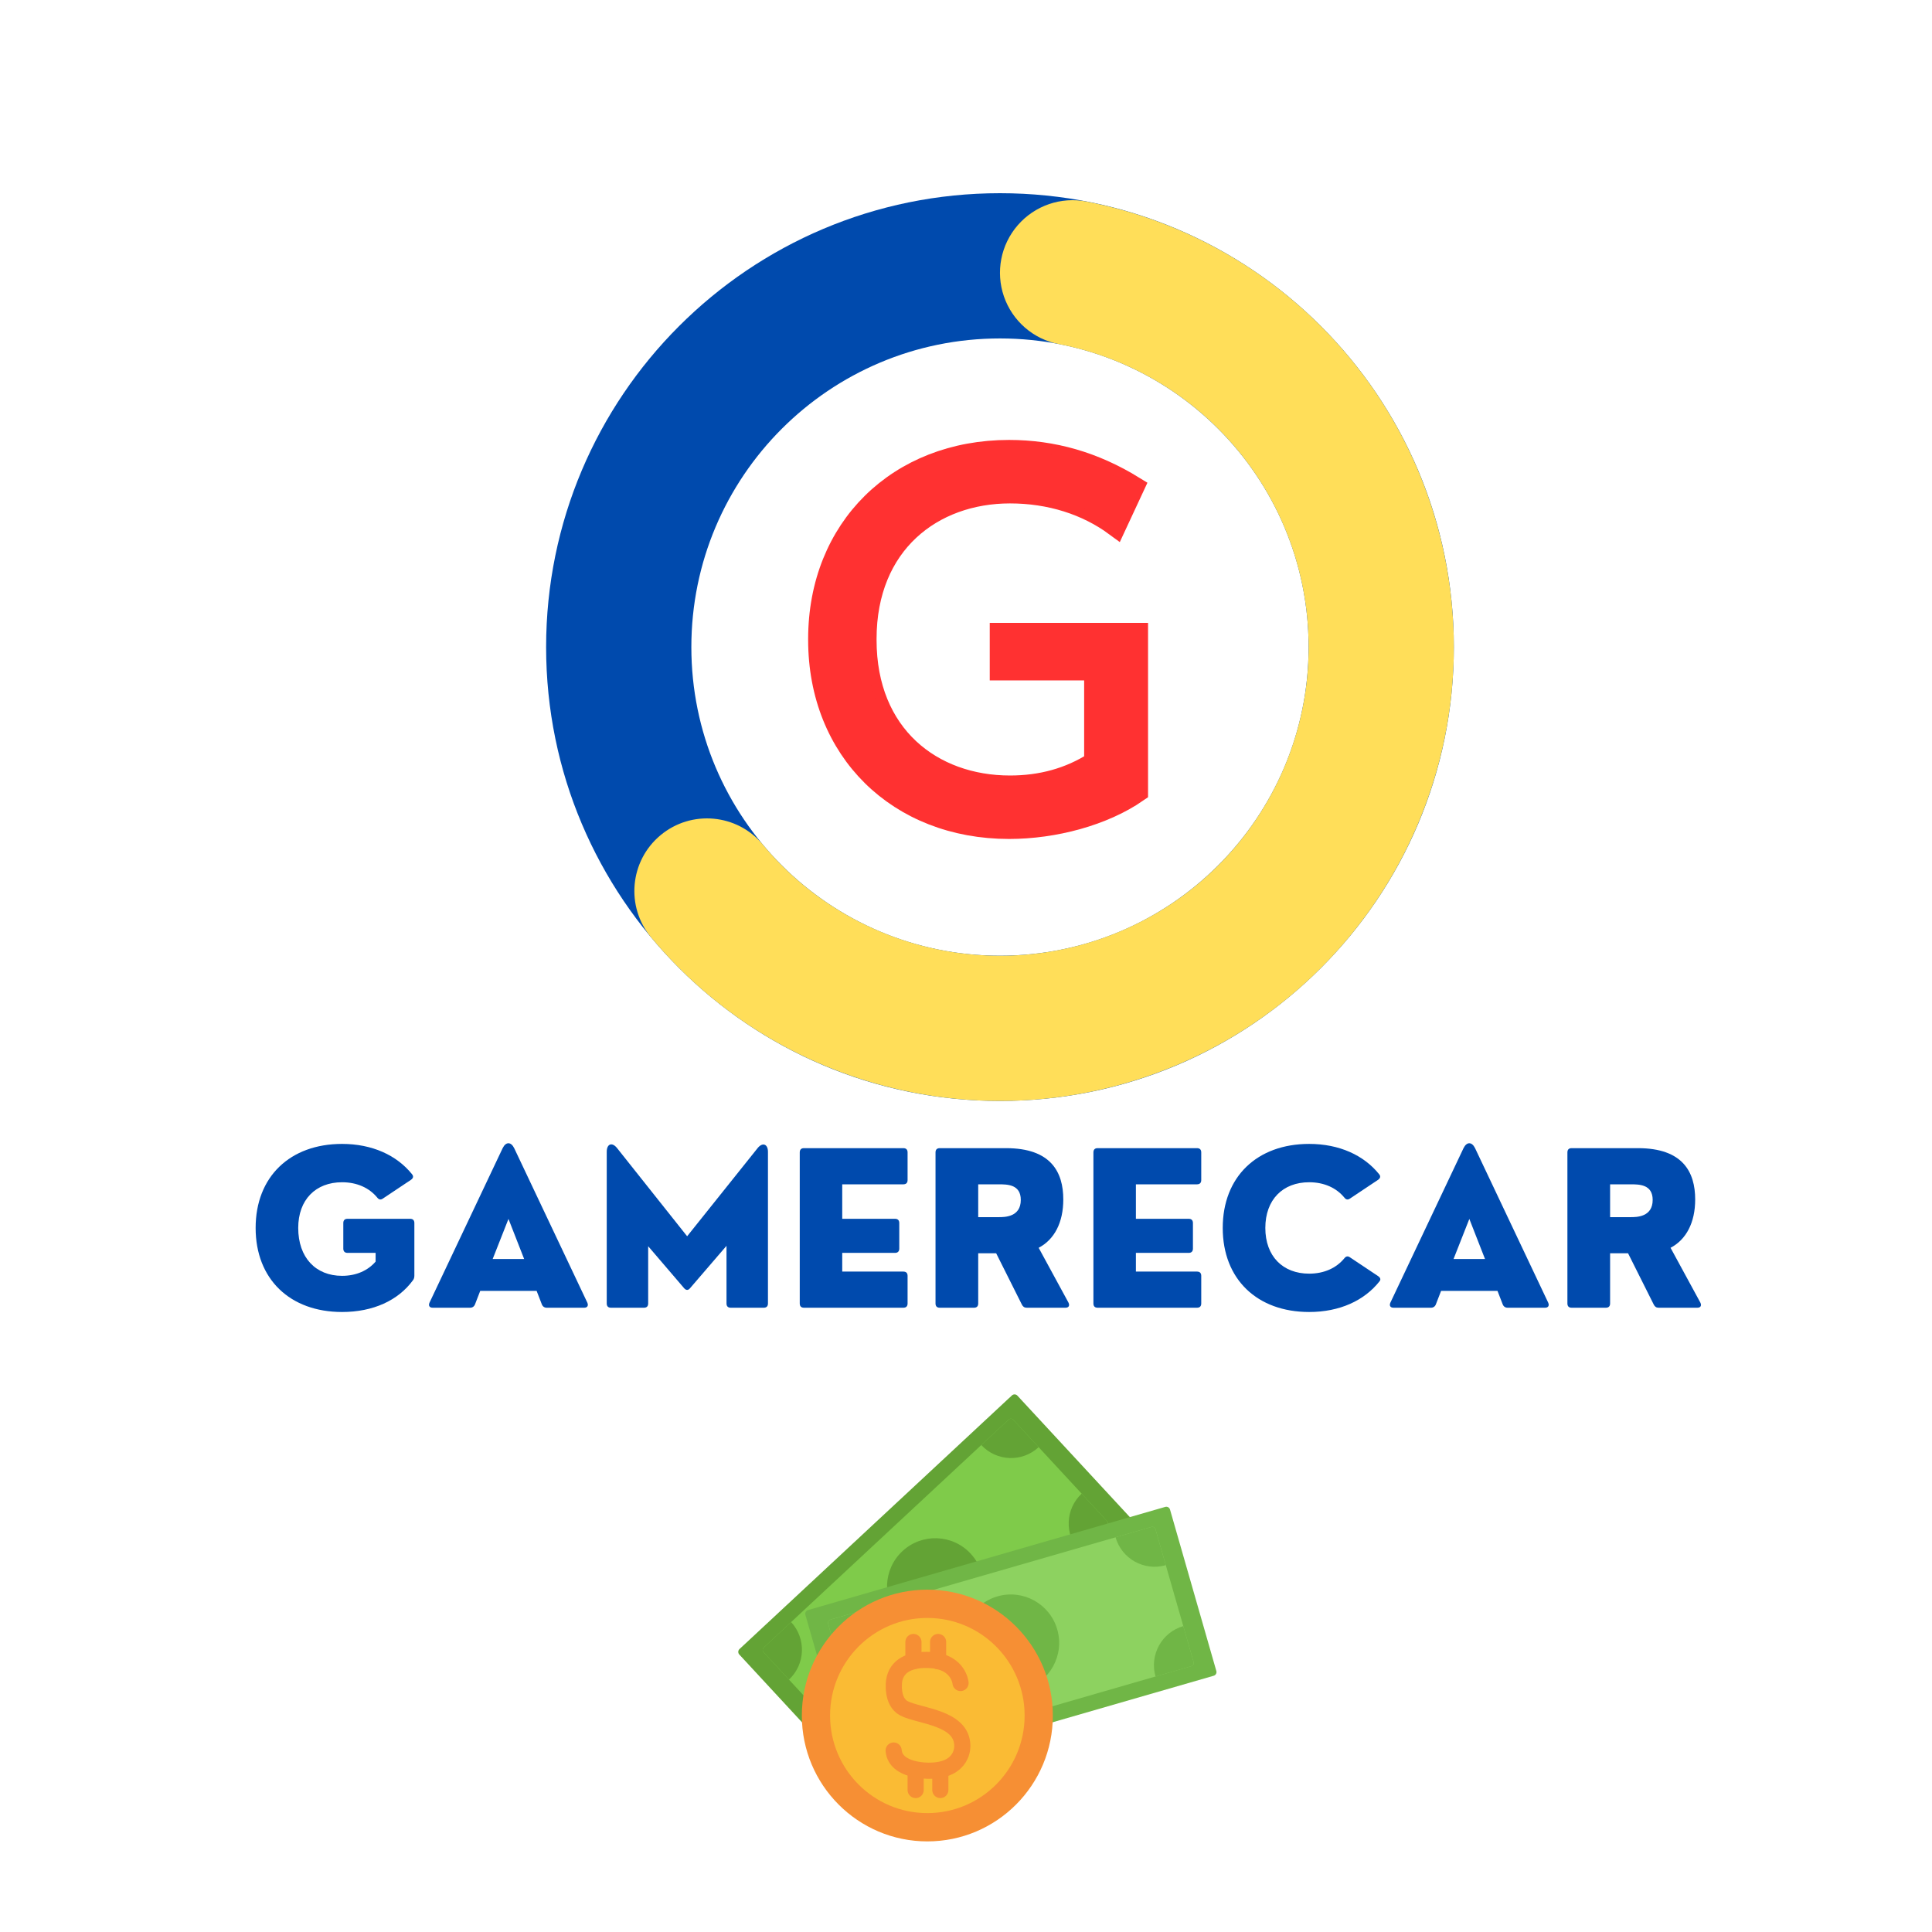 <svg xmlns="http://www.w3.org/2000/svg" xmlns:xlink="http://www.w3.org/1999/xlink" width="500" zoomAndPan="magnify" viewBox="0 0 375 375" height="500" preserveAspectRatio="xMidYMid meet" version="1.0"><defs><g/><clipPath id="320a3b5078"><path d="M 106 37.5 L 282.191 37.5 L 282.191 213.695 L 106 213.695 Z M 106 37.5 " clip-rule="nonzero"/></clipPath><clipPath id="49c73f61c7"><path d="M 194.094 37.5 C 242.75 37.5 282.191 76.941 282.191 125.598 C 282.191 174.25 242.75 213.695 194.094 213.695 C 145.441 213.695 106 174.25 106 125.598 C 106 76.941 145.441 37.5 194.094 37.5 L 194.094 65.691 C 161.012 65.691 134.191 92.512 134.191 125.598 C 134.191 158.684 161.012 185.504 194.094 185.504 C 227.18 185.504 254 158.684 254 125.598 C 254 92.512 227.18 65.691 194.094 65.691 L 194.094 37.5 " clip-rule="nonzero"/></clipPath><clipPath id="c9834efd17"><path d="M 123 38 L 283 38 L 283 214 L 123 214 Z M 123 38 " clip-rule="nonzero"/></clipPath><clipPath id="3c148614c6"><path d="M 210.875 39.113 C 248.945 46.5 277.707 77.91 281.719 116.48 C 285.73 155.051 264.051 191.711 228.32 206.773 C 192.586 221.84 151.207 211.766 126.395 181.965 C 121.41 175.984 122.223 167.094 128.207 162.113 C 134.188 157.133 143.078 157.945 148.059 163.926 C 164.93 184.191 193.07 191.043 217.367 180.797 C 241.668 170.555 256.41 145.625 253.68 119.398 C 250.949 93.168 231.395 71.809 205.508 66.789 C 200.562 65.828 196.508 62.305 194.863 57.543 C 193.223 52.781 194.246 47.508 197.551 43.707 C 200.852 39.906 205.934 38.152 210.875 39.113 " clip-rule="nonzero"/></clipPath><clipPath id="5b74c9d588"><path d="M 143.211 270.473 L 220 270.473 L 220 346 L 143.211 346 Z M 143.211 270.473 " clip-rule="nonzero"/></clipPath><clipPath id="c54f3e9c33"><path d="M 156 292 L 236.211 292 L 236.211 346 L 156 346 Z M 156 292 " clip-rule="nonzero"/></clipPath><clipPath id="388f1f3d77"><path d="M 155 308 L 205 308 L 205 357.473 L 155 357.473 Z M 155 308 " clip-rule="nonzero"/></clipPath><clipPath id="cf6c4e0dcc"><path d="M 143.211 277 L 231 277 L 231 357.473 L 143.211 357.473 Z M 143.211 277 " clip-rule="nonzero"/></clipPath></defs><g clip-path="url(#320a3b5078)"><g clip-path="url(#49c73f61c7)"><path fill="#004aad" d="M 106 37.5 L 282.191 37.5 L 282.191 213.695 L 106 213.695 Z M 106 37.5 " fill-opacity="1" fill-rule="nonzero"/></g></g><g clip-path="url(#c9834efd17)"><g clip-path="url(#3c148614c6)"><path fill="#ffde59" d="M 106 37.5 L 282.191 37.5 L 282.191 213.695 L 106 213.695 Z M 106 37.5 " fill-opacity="1" fill-rule="nonzero"/></g></g><g clip-path="url(#5b74c9d588)"><path fill="#63a335" d="M 219.594 294.785 C 219.871 295.09 219.855 295.562 219.555 295.844 L 166.668 345.078 C 166.367 345.359 165.895 345.34 165.613 345.039 L 143.496 321.141 C 143.215 320.84 143.234 320.363 143.535 320.082 L 196.418 270.848 C 196.719 270.57 197.195 270.586 197.473 270.891 L 219.594 294.785 " fill-opacity="1" fill-rule="nonzero"/></g><path fill="#7fcb4a" d="M 214.891 295.254 C 215.125 295.504 215.094 295.914 214.82 296.164 L 167.34 340.367 C 167.07 340.625 166.66 340.625 166.43 340.371 L 148.195 320.672 C 147.965 320.422 148 320.016 148.27 319.762 L 195.75 275.562 C 196.02 275.305 196.426 275.305 196.66 275.559 L 214.891 295.254 " fill-opacity="1" fill-rule="nonzero"/><path fill="#63a335" d="M 188.41 301.57 C 191.938 305.375 191.715 311.324 187.922 314.855 C 184.125 318.383 178.195 318.164 174.676 314.355 C 171.156 310.555 171.375 304.605 175.164 301.074 C 178.961 297.547 184.891 297.766 188.41 301.57 " fill-opacity="1" fill-rule="nonzero"/><path fill="#63a335" d="M 148.195 320.672 L 153.137 326.012 C 156.328 323.043 156.512 318.043 153.555 314.84 L 148.27 319.762 C 148 320.016 147.965 320.422 148.195 320.672 " fill-opacity="1" fill-rule="nonzero"/><path fill="#70b646" d="M 167.297 340.406 L 172.625 335.449 C 169.66 332.254 164.68 332.062 161.484 335.035 L 166.395 340.332 C 166.645 340.605 167.051 340.641 167.297 340.406 " fill-opacity="1" fill-rule="nonzero"/><path fill="#63a335" d="M 196.66 275.559 L 201.602 280.895 C 198.41 283.863 193.426 283.676 190.465 280.48 L 195.75 275.562 C 196.02 275.305 196.426 275.305 196.66 275.559 " fill-opacity="1" fill-rule="nonzero"/><path fill="#63a335" d="M 214.859 296.129 L 209.539 301.086 C 206.574 297.887 206.762 292.887 209.949 289.918 L 214.855 295.219 C 215.109 295.488 215.109 295.898 214.859 296.129 " fill-opacity="1" fill-rule="nonzero"/><g clip-path="url(#c54f3e9c33)"><path fill="#70b646" d="M 236.09 324.336 C 236.207 324.73 235.98 325.148 235.578 325.262 L 166.242 345.285 C 165.848 345.398 165.438 345.172 165.32 344.773 L 156.324 313.441 C 156.211 313.043 156.438 312.629 156.836 312.512 L 226.172 292.488 C 226.57 292.371 226.984 292.602 227.098 293 L 236.09 324.336 " fill-opacity="1" fill-rule="nonzero"/></g><path fill="#8dd260" d="M 231.688 322.629 C 231.781 322.957 231.566 323.301 231.211 323.406 L 168.961 341.387 C 168.605 341.488 168.238 341.305 168.145 340.977 L 160.73 315.145 C 160.633 314.82 160.848 314.469 161.203 314.363 L 223.457 296.387 C 223.812 296.289 224.176 296.469 224.273 296.797 L 231.688 322.629 " fill-opacity="1" fill-rule="nonzero"/><path fill="#70b646" d="M 205.215 316.285 C 206.648 321.273 203.773 326.484 198.801 327.922 C 193.828 329.359 188.637 326.477 187.203 321.488 C 185.773 316.5 188.641 311.289 193.613 309.852 C 198.586 308.422 203.781 311.297 205.215 316.285 " fill-opacity="1" fill-rule="nonzero"/><path fill="#70b646" d="M 160.73 315.145 L 162.738 322.145 C 166.922 320.941 169.332 316.562 168.133 312.367 L 161.203 314.363 C 160.848 314.469 160.633 314.82 160.73 315.145 " fill-opacity="1" fill-rule="nonzero"/><path fill="#70b646" d="M 168.906 341.398 L 175.887 339.383 C 174.684 335.191 170.32 332.77 166.137 333.977 L 168.129 340.926 C 168.23 341.281 168.578 341.492 168.906 341.398 " fill-opacity="1" fill-rule="nonzero"/><path fill="#70b646" d="M 224.273 296.797 L 226.281 303.797 C 222.102 305.004 217.73 302.582 216.527 298.391 L 223.457 296.387 C 223.812 296.289 224.176 296.469 224.273 296.797 " fill-opacity="1" fill-rule="nonzero"/><path fill="#70b646" d="M 231.266 323.395 L 224.285 325.41 C 223.082 321.211 225.496 316.836 229.676 315.625 L 231.672 322.574 C 231.773 322.934 231.594 323.297 231.266 323.395 " fill-opacity="1" fill-rule="nonzero"/><g clip-path="url(#388f1f3d77)"><path fill="#f68f34" d="M 204.355 332.984 C 204.355 346.477 193.449 357.414 179.996 357.414 C 166.547 357.414 155.637 346.477 155.637 332.984 C 155.637 319.488 166.547 308.551 179.996 308.551 C 193.449 308.551 204.355 319.488 204.355 332.984 " fill-opacity="1" fill-rule="nonzero"/></g><path fill="#fabb34" d="M 198.879 332.984 C 198.879 343.438 190.426 351.922 179.996 351.922 C 169.57 351.922 161.117 343.438 161.117 332.984 C 161.117 322.527 169.57 314.043 179.996 314.043 C 190.426 314.043 198.879 322.527 198.879 332.984 " fill-opacity="1" fill-rule="nonzero"/><g clip-path="url(#cf6c4e0dcc)"><path stroke-linecap="round" transform="matrix(0.041, 0, 0, -0.041, 102.686, 401.313)" fill="none" stroke-linejoin="miter" d="M 2042.822 1820.601 C 2042.822 1820.601 2034.329 1919.176 1904.544 1928.881 C 1801.002 1936.588 1739.068 1900.146 1728.38 1830.972 C 1728.38 1830.972 1713.684 1732.398 1775.236 1700.523 C 1847.954 1662.939 2049.121 1658.086 2051.22 1524.307 C 2051.22 1524.307 2059.523 1405.37 1894.047 1405.37 C 1894.047 1405.37 1734.392 1401.088 1726.09 1500.9 " stroke="#f68f34" stroke-width="76.436" stroke-opacity="1" stroke-miterlimit="10"/></g><path stroke-linecap="round" transform="matrix(0.041, 0, 0, -0.041, 102.686, 401.313)" fill="none" stroke-linejoin="miter" d="M 1819.802 2014.705 L 1819.802 1923.362 " stroke="#f68f34" stroke-width="76.436" stroke-opacity="1" stroke-miterlimit="10"/><path stroke-linecap="round" transform="matrix(0.041, 0, 0, -0.041, 102.686, 401.313)" fill="none" stroke-linejoin="miter" d="M 1936.609 2014.705 L 1936.609 1923.362 " stroke="#f68f34" stroke-width="76.436" stroke-opacity="1" stroke-miterlimit="10"/><path stroke-linecap="round" transform="matrix(0.041, 0, 0, -0.041, 102.686, 401.313)" fill="none" stroke-linejoin="miter" d="M 1830.299 1405.37 L 1830.299 1314.027 " stroke="#f68f34" stroke-width="76.436" stroke-opacity="1" stroke-miterlimit="10"/><path stroke-linecap="round" transform="matrix(0.041, 0, 0, -0.041, 102.686, 401.313)" fill="none" stroke-linejoin="miter" d="M 1947.106 1405.37 L 1947.106 1314.027 " stroke="#f68f34" stroke-width="76.436" stroke-opacity="1" stroke-miterlimit="10"/><path stroke-linecap="butt" transform="matrix(0.197, 0, 0, 0.197, 155.088, 93.323)" fill="none" stroke-linejoin="miter" d="M 198.495 186.09 L 291.507 186.09 L 291.507 277.359 C 266.506 293.425 238.473 300.934 207.845 300.934 C 131.236 300.934 65.84 251.07 65.84 156.749 L 65.84 155.878 C 65.84 61.577 131.672 11.713 207.845 11.713 C 247.388 11.713 283.464 23.223 311.932 44.203 L 329.742 5.948 C 290.635 -18.162 250.102 -29.692 206.974 -29.692 C 97.894 -29.692 19.562 46.798 19.562 155.878 L 19.562 156.749 C 19.562 265.829 97.894 342.319 206.974 342.319 C 251.41 342.319 299.966 329.402 333.328 306.243 L 333.328 150.568 L 198.495 150.568 Z M 198.495 186.09 " stroke="#ff3131" stroke-width="21.139" stroke-opacity="1" stroke-miterlimit="4"/><g fill="#ff3131" fill-opacity="1"><g transform="translate(155.088, 159.772)"><g><path d="M 39.137 -29.746 L 57.473 -29.746 L 57.473 -11.758 C 52.562 -8.598 47.031 -7.109 40.977 -7.109 C 25.887 -7.109 12.988 -16.934 12.988 -35.539 L 12.988 -35.715 C 12.988 -54.316 25.973 -64.145 40.977 -64.145 C 48.789 -64.145 55.895 -61.863 61.512 -57.738 L 65.02 -65.285 C 57.301 -70.023 49.312 -72.305 40.801 -72.305 C 19.305 -72.305 3.859 -57.211 3.859 -35.715 L 3.859 -35.539 C 3.859 -14.039 19.305 1.055 40.801 1.055 C 49.578 1.055 59.141 -1.492 65.723 -6.055 L 65.723 -36.766 L 39.137 -36.766 Z M 39.137 -29.746 "/></g></g></g><g fill="#004aad" fill-opacity="1"><g transform="translate(47.803, 253.829)"><g><path d="M 18.59 0.828 C 24.621 0.828 29.48 -1.41 32.344 -5.324 C 32.543 -5.566 32.625 -5.867 32.625 -6.23 L 32.625 -16.434 C 32.625 -16.977 32.344 -17.262 31.797 -17.262 L 19.66 -17.262 C 19.113 -17.262 18.832 -16.977 18.832 -16.434 L 18.832 -11.473 C 18.832 -10.949 19.113 -10.645 19.66 -10.645 L 25.102 -10.645 L 25.102 -8.953 C 23.609 -7.219 21.352 -6.191 18.59 -6.191 C 13.469 -6.191 10.082 -9.738 10.082 -15.484 C 10.082 -20.969 13.469 -24.355 18.59 -24.355 C 21.516 -24.355 23.875 -23.25 25.406 -21.395 C 25.727 -20.969 26.09 -20.891 26.516 -21.191 L 31.957 -24.82 C 32.422 -25.145 32.504 -25.527 32.16 -25.93 C 29.195 -29.602 24.438 -31.797 18.59 -31.797 C 8.508 -31.797 1.816 -25.445 1.816 -15.484 C 1.816 -5.523 8.508 0.828 18.59 0.828 Z M 18.59 0.828 "/></g></g></g><g fill="#004aad" fill-opacity="1"><g transform="translate(82.745, 253.829)"><g><path d="M 17.059 -30.973 C 16.434 -32.242 15.445 -32.242 14.82 -30.973 L 0.625 -0.988 C 0.363 -0.402 0.625 0 1.23 0 L 8.508 0 C 8.953 0 9.297 -0.242 9.457 -0.664 L 10.465 -3.266 L 21.414 -3.266 L 22.422 -0.664 C 22.582 -0.242 22.926 0 23.371 0 L 30.648 0 C 31.254 0 31.516 -0.402 31.254 -0.988 Z M 15.949 -17.238 L 18.992 -9.457 L 12.883 -9.457 Z M 15.949 -17.238 "/></g></g></g><g fill="#004aad" fill-opacity="1"><g transform="translate(114.662, 253.829)"><g><path d="M 10.324 0 C 10.867 0 11.148 -0.281 11.148 -0.828 L 11.148 -11.938 L 18.125 -3.789 C 18.512 -3.348 18.914 -3.348 19.277 -3.789 L 26.352 -12.016 L 26.352 -0.828 C 26.352 -0.281 26.637 0 27.18 0 L 33.57 0 C 34.117 0 34.398 -0.281 34.398 -0.828 L 34.398 -30.266 C 34.398 -31.797 33.328 -32.16 32.383 -30.973 L 18.711 -13.871 L 5.121 -30.973 C 4.133 -32.223 3.105 -31.797 3.105 -30.266 L 3.105 -0.828 C 3.105 -0.281 3.387 0 3.934 0 Z M 10.324 0 "/></g></g></g><g fill="#004aad" fill-opacity="1"><g transform="translate(152.165, 253.829)"><g><path d="M 23.168 0 C 23.711 0 23.996 -0.281 23.996 -0.828 L 23.996 -6.191 C 23.996 -6.734 23.711 -7.016 23.168 -7.016 L 11.312 -7.016 L 11.312 -10.645 L 21.555 -10.645 C 22.098 -10.645 22.383 -10.949 22.383 -11.473 L 22.383 -16.434 C 22.383 -16.977 22.098 -17.262 21.555 -17.262 L 11.312 -17.262 L 11.312 -23.953 L 23.168 -23.953 C 23.711 -23.953 23.996 -24.238 23.996 -24.781 L 23.996 -30.145 C 23.996 -30.688 23.711 -30.973 23.168 -30.973 L 3.891 -30.973 C 3.348 -30.973 3.066 -30.688 3.066 -30.145 L 3.066 -0.828 C 3.066 -0.281 3.348 0 3.891 0 Z M 23.168 0 "/></g></g></g><g fill="#004aad" fill-opacity="1"><g transform="translate(178.518, 253.829)"><g><path d="M 23.086 -11.633 C 26.133 -13.227 27.867 -16.535 27.867 -21.012 C 27.867 -26.312 25.488 -30.973 16.754 -30.973 L 3.891 -30.973 C 3.348 -30.973 3.066 -30.688 3.066 -30.145 L 3.066 -0.828 C 3.066 -0.281 3.348 0 3.891 0 L 10.523 0 C 11.07 0 11.352 -0.281 11.352 -0.828 L 11.352 -10.566 L 14.84 -10.566 L 19.82 -0.625 C 20.023 -0.203 20.324 0 20.77 0 L 28.289 0 C 28.914 0 29.156 -0.402 28.875 -0.988 Z M 15.324 -23.953 C 16.977 -23.953 19.617 -23.953 19.617 -20.93 C 19.617 -17.582 16.473 -17.582 15.324 -17.582 L 11.352 -17.582 L 11.352 -23.953 Z M 15.324 -23.953 "/></g></g></g><g fill="#004aad" fill-opacity="1"><g transform="translate(209.165, 253.829)"><g><path d="M 23.168 0 C 23.711 0 23.996 -0.281 23.996 -0.828 L 23.996 -6.191 C 23.996 -6.734 23.711 -7.016 23.168 -7.016 L 11.312 -7.016 L 11.312 -10.645 L 21.555 -10.645 C 22.098 -10.645 22.383 -10.949 22.383 -11.473 L 22.383 -16.434 C 22.383 -16.977 22.098 -17.262 21.555 -17.262 L 11.312 -17.262 L 11.312 -23.953 L 23.168 -23.953 C 23.711 -23.953 23.996 -24.238 23.996 -24.781 L 23.996 -30.145 C 23.996 -30.688 23.711 -30.973 23.168 -30.973 L 3.891 -30.973 C 3.348 -30.973 3.066 -30.688 3.066 -30.145 L 3.066 -0.828 C 3.066 -0.281 3.348 0 3.891 0 Z M 23.168 0 "/></g></g></g><g fill="#004aad" fill-opacity="1"><g transform="translate(235.517, 253.829)"><g><path d="M 18.59 0.828 C 24.539 0.828 29.316 -1.41 32.242 -5.121 C 32.543 -5.484 32.422 -5.828 31.957 -6.148 L 26.516 -9.777 C 26.09 -10.082 25.727 -10 25.406 -9.578 C 23.875 -7.723 21.516 -6.613 18.59 -6.613 C 13.469 -6.613 10.082 -10 10.082 -15.484 C 10.082 -20.969 13.469 -24.355 18.59 -24.355 C 21.516 -24.355 23.875 -23.25 25.406 -21.395 C 25.727 -20.969 26.09 -20.891 26.516 -21.191 L 31.957 -24.82 C 32.422 -25.145 32.504 -25.527 32.16 -25.93 C 29.195 -29.602 24.438 -31.797 18.59 -31.797 C 8.508 -31.797 1.816 -25.445 1.816 -15.484 C 1.816 -5.523 8.508 0.828 18.59 0.828 Z M 18.59 0.828 "/></g></g></g><g fill="#004aad" fill-opacity="1"><g transform="translate(269.249, 253.829)"><g><path d="M 17.059 -30.973 C 16.434 -32.242 15.445 -32.242 14.82 -30.973 L 0.625 -0.988 C 0.363 -0.402 0.625 0 1.23 0 L 8.508 0 C 8.953 0 9.297 -0.242 9.457 -0.664 L 10.465 -3.266 L 21.414 -3.266 L 22.422 -0.664 C 22.582 -0.242 22.926 0 23.371 0 L 30.648 0 C 31.254 0 31.516 -0.402 31.254 -0.988 Z M 15.949 -17.238 L 18.992 -9.457 L 12.883 -9.457 Z M 15.949 -17.238 "/></g></g></g><g fill="#004aad" fill-opacity="1"><g transform="translate(301.167, 253.829)"><g><path d="M 23.086 -11.633 C 26.133 -13.227 27.867 -16.535 27.867 -21.012 C 27.867 -26.312 25.488 -30.973 16.754 -30.973 L 3.891 -30.973 C 3.348 -30.973 3.066 -30.688 3.066 -30.145 L 3.066 -0.828 C 3.066 -0.281 3.348 0 3.891 0 L 10.523 0 C 11.07 0 11.352 -0.281 11.352 -0.828 L 11.352 -10.566 L 14.84 -10.566 L 19.82 -0.625 C 20.023 -0.203 20.324 0 20.77 0 L 28.289 0 C 28.914 0 29.156 -0.402 28.875 -0.988 Z M 15.324 -23.953 C 16.977 -23.953 19.617 -23.953 19.617 -20.93 C 19.617 -17.582 16.473 -17.582 15.324 -17.582 L 11.352 -17.582 L 11.352 -23.953 Z M 15.324 -23.953 "/></g></g></g></svg>